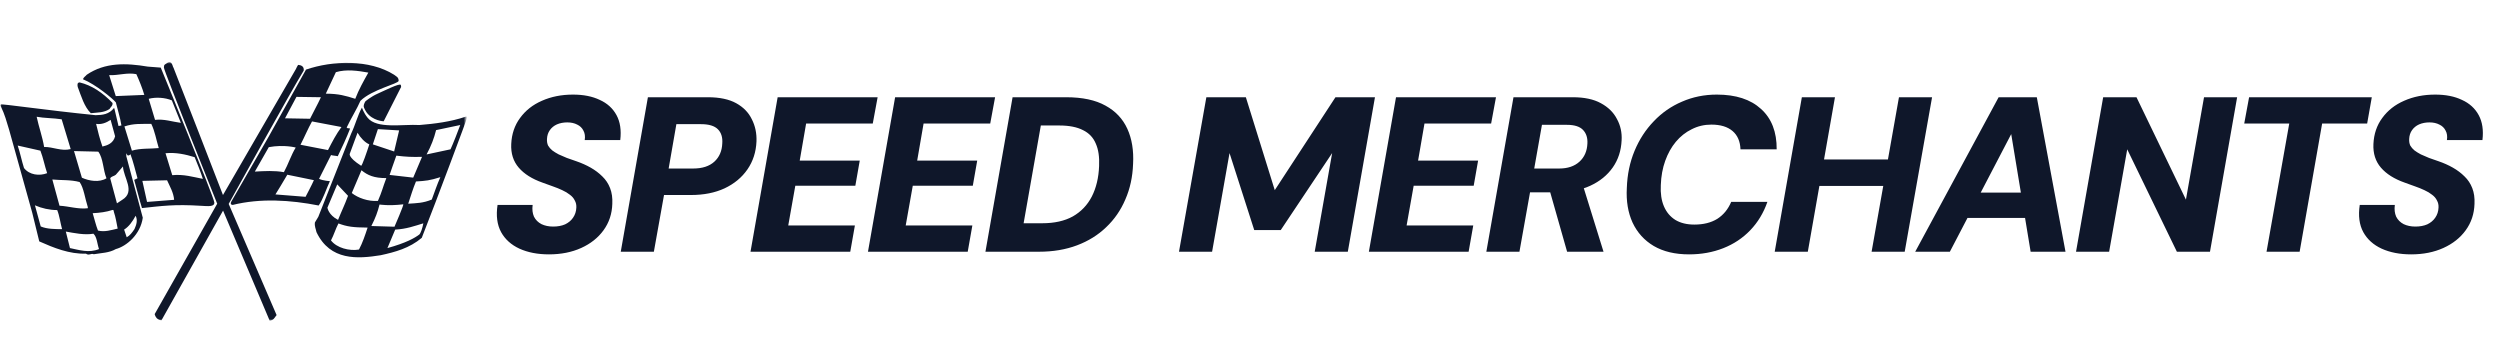 <svg width="725" height="102" viewBox="0 0 725 102" fill="none" xmlns="http://www.w3.org/2000/svg">
<g clip-path="url(#clip0_32_28)">
<mask id="mask0_32_28" style="mask-type:luminance" maskUnits="userSpaceOnUse" x="0" y="18" width="135" height="75">
<path d="M0 18H135V93H0V18Z" fill="white"/>
</mask>
<g mask="url(#mask0_32_28)">
<path d="M105.968 29.384C105.968 29.384 105.469 30.156 105.469 30.762C105.469 31.368 106.287 32.561 106.287 32.561C108.096 35.063 111.267 35.177 111.267 35.177L116.233 25.39C116.233 25.39 116.438 25.338 116.233 24.644C116.035 23.977 111.228 26.417 109.522 27.163C107.598 28.006 105.968 29.384 105.968 29.384ZM44.853 91.096C44.853 91.096 45.045 91.868 45.48 92.298C46.061 92.868 46.822 92.895 46.822 92.895L64.688 61.078L78.201 92.991C78.201 92.991 79.019 92.991 79.517 92.298C80.035 91.587 80.214 91.376 80.214 91.376L66.318 59.138C66.318 59.138 84.733 25.803 88.076 20.475C88.255 19.15 87.169 18.86 86.446 18.816C86.14 19.255 86.031 19.606 85.814 20.019L64.662 56.558C64.662 56.558 50.555 20.098 50.287 19.562C50.069 19.527 49.954 17.193 48.363 18.342C47.8 18.746 47.532 18.685 47.532 19.606C47.532 20.519 62.988 59.077 62.988 59.077L44.853 91.096ZM26.336 32.825C28.202 32.614 30.158 32.702 31.75 31.622C32.05 31.052 32.772 30.674 32.625 29.849C29.768 26.874 26.604 24.732 23.088 23.898C22.353 23.96 22.424 24.6 22.545 25.224C23.568 27.909 24.412 30.929 26.336 32.825ZM130.647 43.304L123.706 44.788C125.061 42.251 125.866 40.127 126.467 37.731L133.473 36.256C133.025 37.538 131.248 42.058 130.647 43.304ZM125.214 57.874C122.702 58.91 120.855 58.91 118.381 59.077C119.161 56.768 119.698 54.855 120.631 52.626C123.456 52.45 124.588 52.362 127.701 51.379C126.678 53.696 126.115 55.478 125.214 57.874ZM121.577 68.029C120.324 68.977 117.819 70.443 112.353 71.944L114.61 66.581C117.819 66.423 120.209 65.545 122.766 64.764C122.517 66.177 121.973 67.731 121.577 68.029ZM107.687 65.545C108.914 63.123 109.496 61.534 110.065 59.305C110.065 59.305 112.673 59.77 116.936 59.252C117.25 59.217 114.399 65.747 114.399 65.747L107.687 65.545ZM104.108 72.365C101.34 72.857 97.632 71.9 95.983 69.715C96.827 68.144 97.313 66.371 98.15 64.799C100.707 65.747 102.363 65.958 106.607 66.002C105.885 68.187 105.162 70.382 104.108 72.365ZM94.948 60.227L97.799 53.468L100.931 56.786C99.819 59.761 99.237 60.788 98.035 63.764C95.248 62.351 94.948 60.227 94.948 60.227ZM101.455 44.533L103.686 38.486C104.529 39.969 105.833 41.33 107.099 41.865C106.447 43.936 104.971 48.228 104.715 48.062C100.765 45.525 101.455 44.533 101.455 44.533ZM112.034 51.651C110.947 54.504 110.8 55.531 109.598 58.261C106.767 58.471 103.782 57.383 102.017 55.978L104.824 49.378C106.62 50.826 108.422 51.651 112.034 51.651ZM109.586 37.45L115.748 37.819L114.303 43.928L108.122 41.865L109.586 37.45ZM122.389 45.481L119.832 51.511L112.986 50.73C112.986 50.73 114.418 46.499 114.936 45.139C117.755 45.481 119.506 45.569 122.389 45.481ZM134.981 33.86C130.737 35.3 126.09 35.897 121.654 36.256C116.777 35.967 109.292 37.476 106.607 34.15C105.405 32.658 104.964 31.192 104.964 31.192C103.66 33.562 103.053 36.221 101.826 38.775L92.314 62.86L91.323 64.51C91.17 65.624 91.592 66.371 91.777 67.318C95.747 75.665 103.718 75.086 110.397 74.015C114.578 73.103 118.733 71.988 122.312 68.977C126.882 57.409 135.448 34.352 135.518 34.027C135.588 33.694 134.981 33.86 134.981 33.86ZM85.762 42.786C84.439 44.928 83.564 47.693 82.33 49.931C79.652 49.431 76.641 49.597 73.905 49.764L77.951 42.672C82.381 41.865 85.762 42.786 85.762 42.786ZM85.973 28.094L93.069 28.199C92.046 30.428 90.812 32.579 89.911 34.44L82.656 34.308L85.973 28.094ZM97.402 20.932C100.439 20.019 103.782 20.51 106.818 21.055C105.431 23.53 104.05 25.97 103.027 28.655C100.183 27.751 98.227 27.181 94.481 27.163L97.402 20.932ZM95.114 43.524L87.143 41.979C88.319 39.706 89.342 37.231 90.486 35.212L99.026 36.836C97.492 38.898 96.38 41.066 95.114 43.524ZM88.613 57.076L79.875 56.382C79.875 56.382 82.445 52.239 83.321 50.668L91.029 52.248C90.614 53.284 88.613 57.076 88.613 57.076ZM67.283 58.111C67.283 58.111 66.337 59.366 67.494 59.428C75.465 57.444 84.196 57.98 92.41 59.595C93.644 57.901 94.737 54.478 95.67 52.538C95.67 52.538 93.746 52.424 92.525 51.871C93.669 49.641 94.75 47.465 96.002 44.963C96.424 45.139 97.511 45.165 97.946 45.306C99 43.199 100.675 39.539 101.519 37.301C101.02 37.046 100.975 37.389 100.528 36.994C101.762 34.352 103.59 31.455 104.529 29.235C107.93 25.926 115.498 24.311 115.607 23.451C115.607 22.336 114.872 22.16 114.277 21.669C107.118 17.166 96.437 17.544 88.735 20.186L77.907 39.644L67.283 58.111ZM16.588 60.92C17.253 62.526 17.521 64.747 18 66.45C16.076 66.45 13.609 66.45 11.806 65.668L10.132 59.542C12.088 60.402 14.363 60.92 16.588 60.92ZM6.961 48.729C6.271 46.578 5.849 44.314 5.127 42.207L11.717 43.691C12.529 45.753 12.951 48.114 13.673 50.221C11.416 51.09 8.527 50.756 6.961 48.729ZM17.885 34.597L20.5 43.234C17.789 43.936 15.418 42.576 12.797 42.62C12.286 39.6 11.263 36.836 10.63 33.86C12.765 34.273 15.508 34.229 17.885 34.597ZM28.503 43.98C29.979 45.92 29.858 49.264 30.88 51.704C28.771 52.986 25.856 52.485 23.747 51.537L21.465 43.813L28.503 43.98ZM32.082 34.764L33.38 39.522C32.868 41.584 31.123 42.163 29.704 42.497C28.956 40.346 28.381 38.152 27.87 35.923C29.468 36.169 30.823 35.589 32.082 34.764ZM35.662 48.272C35.815 51.537 39.363 55.592 35.451 57.944L33.916 58.971L31.961 51.704C32.325 51.09 33.079 51.125 33.59 50.668L35.662 48.272ZM33.571 27.866L31.66 21.792C34.37 21.915 36.838 20.967 39.541 21.502C40.328 23.24 41.274 25.54 41.849 27.523L33.571 27.866ZM43.875 35.923C44.93 38.108 45.32 40.592 46.042 42.944C43.575 43.19 40.718 42.944 38.25 43.691L36.083 36.669C38.794 35.756 40.839 35.967 43.875 35.923ZM49.833 29.103L52.453 35.633C49.954 35.3 47.519 34.44 44.962 34.764L43.127 28.655C45.199 28.111 47.819 28.278 49.833 29.103ZM58.833 51.871C56.033 51.335 53.265 50.467 49.954 50.8L47.998 44.437C51.009 44.147 53.777 44.761 56.455 45.586C57.299 47.658 58.11 49.641 58.833 51.871ZM42.642 58.559L41.287 52.45L48.452 52.283C49.264 54.1 50.312 55.794 50.498 57.944L42.642 58.559ZM39.331 62.57C39.995 63.895 39.541 65.212 39.005 66.414C38.34 67.441 37.617 68.354 36.748 68.811L35.994 66.581C37.349 65.747 38.429 64.264 39.331 62.57ZM28.413 66.862C27.78 65.256 27.39 63.474 26.879 61.824C28.835 61.745 30.938 61.455 32.504 60.92C32.99 60.797 32.868 60.876 33.047 61.534C33.559 63.026 33.795 64.677 34.127 66.291C32.293 66.704 30.369 67.362 28.413 66.862ZM17.253 59.656L15.175 52.055C17.578 52.301 20.589 52.09 23.088 52.792C24.29 54.451 24.68 57.672 25.466 60.069V60.393C22.698 60.727 20.02 59.814 17.253 59.656ZM20.289 71.944L19.087 67.152C21.465 67.573 24.501 68.231 27.09 67.775C28.145 68.723 28.17 70.75 28.713 72.234C25.735 73.436 22.967 72.488 20.289 71.944ZM24.923 73.559C25.824 74.217 26.304 73.392 27.211 73.726C29.436 73.348 31.66 73.348 33.584 72.234C36.684 71.409 40.718 68.021 41.408 63.149L36.627 45.297V44.437L36.959 45.016C37.208 45.191 37.541 45.077 37.828 44.718C38.672 46.956 39.215 49.352 39.874 51.704L38.915 52.16C39.695 54.846 40.328 57.655 41.172 60.341C46.937 59.735 50.453 59.191 58.309 59.682C60.482 59.814 62.195 59.998 62.157 58.717C62.112 57.365 46.617 19.606 46.617 19.606L42.853 19.317C36.563 18.255 30.458 18.07 25.166 21.669C24.802 22.125 24.201 22.415 24.079 22.994C27.742 24.478 32.715 28.612 33.59 29.682C34.127 31.912 34.824 33.948 35.214 36.379L34.37 36.546L33.169 31.464L33.047 31.332C31.635 33.158 29.736 33.36 27.748 33.404C13.059 31.938 0.518 30.042 0.25 30.305C-0.019 30.56 0.314 31.017 0.314 31.017C1.336 33.088 1.937 35.265 2.627 37.573L9.339 61.657L11.385 70.004C15.565 71.865 20.142 73.726 24.923 73.559Z" fill="#0F172A"/>
</g>
<path d="M159.202 73.768C155.916 73.768 153.058 73.213 150.626 72.104C148.236 70.995 146.466 69.395 145.314 67.304C144.162 65.171 143.82 62.547 144.29 59.432H154.466C154.295 60.712 154.423 61.843 154.85 62.824C155.319 63.763 156.044 64.488 157.026 65C158.007 65.469 159.138 65.704 160.418 65.704C161.74 65.704 162.892 65.491 163.874 65.064C164.855 64.595 165.623 63.955 166.178 63.144C166.775 62.291 167.095 61.309 167.138 60.2C167.18 59.432 167.031 58.749 166.69 58.152C166.391 57.512 165.922 56.957 165.282 56.488C164.642 55.976 163.895 55.528 163.042 55.144C162.231 54.76 161.335 54.397 160.354 54.056C159.372 53.672 158.37 53.309 157.346 52.968C154.316 51.901 152.012 50.451 150.434 48.616C148.855 46.781 148.13 44.499 148.258 41.768C148.386 38.867 149.239 36.349 150.818 34.216C152.396 32.04 154.508 30.376 157.154 29.224C159.842 28.029 162.85 27.432 166.178 27.432C169.207 27.432 171.788 27.944 173.922 28.968C176.098 29.949 177.719 31.421 178.786 33.384C179.852 35.347 180.215 37.757 179.874 40.616H169.57C169.74 39.549 169.612 38.632 169.186 37.864C168.802 37.096 168.204 36.52 167.394 36.136C166.583 35.709 165.623 35.496 164.514 35.496C163.404 35.496 162.402 35.688 161.506 36.072C160.652 36.456 159.97 37.011 159.458 37.736C158.946 38.461 158.668 39.315 158.626 40.296C158.583 41.021 158.69 41.661 158.946 42.216C159.244 42.728 159.65 43.197 160.162 43.624C160.674 44.008 161.292 44.392 162.018 44.776C162.743 45.117 163.532 45.459 164.386 45.8C165.282 46.099 166.199 46.419 167.138 46.76C168.631 47.272 170.018 47.891 171.298 48.616C172.578 49.341 173.708 50.195 174.69 51.176C175.671 52.115 176.418 53.245 176.93 54.568C177.442 55.891 177.655 57.405 177.57 59.112C177.484 62.013 176.631 64.573 175.01 66.792C173.431 68.968 171.276 70.675 168.546 71.912C165.815 73.149 162.7 73.768 159.202 73.768ZM180.02 73L187.892 28.2H205.3C208.67 28.2 211.401 28.776 213.492 29.928C215.582 31.08 217.097 32.637 218.036 34.6C219.017 36.52 219.465 38.653 219.38 41C219.252 44.072 218.377 46.781 216.756 49.128C215.134 51.475 212.916 53.309 210.1 54.632C207.326 55.912 204.084 56.552 200.372 56.552H192.564L189.62 73H180.02ZM193.908 48.872H201.012C203.657 48.872 205.705 48.211 207.156 46.888C208.606 45.565 209.374 43.795 209.46 41.576C209.588 39.827 209.161 38.461 208.18 37.48C207.198 36.499 205.577 36.008 203.316 36.008H196.148L193.908 48.872ZM217.647 73L225.519 28.2H254.511L253.103 35.816H233.775L231.919 46.568H249.327L248.047 53.864H230.639L228.591 65.384H247.919L246.575 73H217.647ZM251.712 73L259.584 28.2H288.576L287.168 35.816H267.84L265.984 46.568H283.392L282.112 53.864H264.704L262.656 65.384H281.984L280.64 73H251.712ZM285.777 73L293.649 28.2H309.201C313.894 28.2 317.692 29.011 320.593 30.632C323.494 32.211 325.606 34.451 326.929 37.352C328.252 40.253 328.806 43.645 328.593 47.528C328.465 51.283 327.718 54.717 326.353 57.832C325.03 60.947 323.174 63.635 320.785 65.896C318.438 68.157 315.622 69.907 312.337 71.144C309.052 72.381 305.382 73 301.329 73H285.777ZM296.849 64.744H302.225C305.766 64.744 308.732 64.083 311.121 62.76C313.51 61.395 315.345 59.475 316.625 57C317.905 54.483 318.609 51.539 318.737 48.168C318.865 45.523 318.545 43.347 317.777 41.64C317.052 39.891 315.814 38.589 314.065 37.736C312.316 36.84 310.033 36.392 307.217 36.392H301.841L296.849 64.744ZM341.907 73L349.843 28.2H361.299L369.683 55.144L387.283 28.2H398.739L390.867 73H381.267L386.323 44.392L371.411 66.728H363.731L356.563 44.392L351.507 73H341.907ZM396.972 73L404.844 28.2H433.836L432.428 35.816H413.1L411.244 46.568H428.652L427.372 53.864H409.964L407.916 65.384H427.244L425.9 73H396.972ZM431.037 73L438.909 28.2H456.125C459.453 28.2 462.162 28.776 464.253 29.928C466.386 31.08 467.944 32.616 468.925 34.536C469.949 36.413 470.397 38.461 470.269 40.68C470.141 43.667 469.288 46.291 467.709 48.552C466.13 50.813 463.954 52.584 461.181 53.864C458.408 55.144 455.165 55.784 451.453 55.784H443.709L440.637 73H431.037ZM454.461 73L448.893 53.416H458.941L465.021 73H454.461ZM444.925 48.872H452.157C454.632 48.872 456.594 48.211 458.045 46.888C459.496 45.565 460.264 43.795 460.349 41.576C460.434 39.955 460.008 38.653 459.069 37.672C458.13 36.691 456.573 36.2 454.397 36.2H447.165L444.925 48.872ZM489.828 73.768C485.774 73.768 482.361 72.957 479.588 71.336C476.857 69.715 474.809 67.453 473.444 64.552C472.121 61.651 471.566 58.301 471.78 54.504C471.908 50.621 472.654 47.037 474.02 43.752C475.385 40.467 477.241 37.608 479.588 35.176C481.934 32.701 484.665 30.803 487.78 29.48C490.894 28.115 494.265 27.432 497.892 27.432C503.396 27.432 507.662 28.819 510.692 31.592C513.764 34.365 515.278 38.269 515.236 43.304H504.74C504.654 41 503.886 39.229 502.436 37.992C500.985 36.755 498.937 36.136 496.292 36.136C494.244 36.136 492.345 36.584 490.596 37.48C488.846 38.333 487.31 39.549 485.988 41.128C484.708 42.664 483.684 44.499 482.916 46.632C482.148 48.765 481.721 51.112 481.636 53.672C481.508 56.061 481.806 58.109 482.532 59.816C483.257 61.523 484.366 62.845 485.86 63.784C487.353 64.68 489.188 65.128 491.364 65.128C494.009 65.128 496.228 64.573 498.02 63.464C499.812 62.312 501.156 60.669 502.052 58.536H512.548C511.438 61.736 509.774 64.488 507.556 66.792C505.38 69.053 502.777 70.781 499.748 71.976C496.718 73.171 493.412 73.768 489.828 73.768ZM542.763 73L550.699 28.2H560.299L552.363 73H542.763ZM514.667 73L522.539 28.2H532.139L524.267 73H514.667ZM526.379 53.928L527.723 46.248H548.971L547.627 53.928H526.379ZM555.412 73L579.604 28.2H590.676L598.996 73H588.884L583.252 38.888L565.46 73H555.412ZM563.86 63.208L567.636 55.848H591.7L592.852 63.208H563.86ZM602.047 73L609.919 28.2H619.583L633.919 57.896L639.167 28.2H648.767L640.895 73H631.295L616.895 43.304L611.647 73H602.047ZM657.293 73L663.885 35.816H650.829L652.237 28.2H687.821L686.477 35.816H673.421L666.893 73H657.293ZM699.236 73.768C695.951 73.768 693.092 73.213 690.66 72.104C688.271 70.995 686.5 69.395 685.348 67.304C684.196 65.171 683.855 62.547 684.324 59.432H694.5C694.33 60.712 694.458 61.843 694.884 62.824C695.354 63.763 696.079 64.488 697.06 65C698.042 65.469 699.172 65.704 700.452 65.704C701.775 65.704 702.927 65.491 703.908 65.064C704.89 64.595 705.658 63.955 706.212 63.144C706.81 62.291 707.13 61.309 707.172 60.2C707.215 59.432 707.066 58.749 706.724 58.152C706.426 57.512 705.956 56.957 705.316 56.488C704.676 55.976 703.93 55.528 703.076 55.144C702.266 54.76 701.37 54.397 700.388 54.056C699.407 53.672 698.404 53.309 697.38 52.968C694.351 51.901 692.047 50.451 690.468 48.616C688.89 46.781 688.164 44.499 688.292 41.768C688.42 38.867 689.274 36.349 690.852 34.216C692.431 32.04 694.543 30.376 697.188 29.224C699.876 28.029 702.884 27.432 706.212 27.432C709.242 27.432 711.823 27.944 713.956 28.968C716.132 29.949 717.754 31.421 718.82 33.384C719.887 35.347 720.25 37.757 719.908 40.616H709.604C709.775 39.549 709.647 38.632 709.22 37.864C708.836 37.096 708.239 36.52 707.428 36.136C706.618 35.709 705.658 35.496 704.548 35.496C703.439 35.496 702.436 35.688 701.54 36.072C700.687 36.456 700.004 37.011 699.492 37.736C698.98 38.461 698.703 39.315 698.66 40.296C698.618 41.021 698.724 41.661 698.98 42.216C699.279 42.728 699.684 43.197 700.196 43.624C700.708 44.008 701.327 44.392 702.052 44.776C702.778 45.117 703.567 45.459 704.42 45.8C705.316 46.099 706.234 46.419 707.172 46.76C708.666 47.272 710.052 47.891 711.332 48.616C712.612 49.341 713.743 50.195 714.724 51.176C715.706 52.115 716.452 53.245 716.964 54.568C717.476 55.891 717.69 57.405 717.604 59.112C717.519 62.013 716.666 64.573 715.044 66.792C713.466 68.968 711.311 70.675 708.58 71.912C705.85 73.149 702.735 73.768 699.236 73.768Z" fill="#0F172A"/>
</g>
<defs>
<clipPath id="clip0_32_28">
<rect width="725" height="102" fill="white"/>
</clipPath>
</defs>
</svg>
